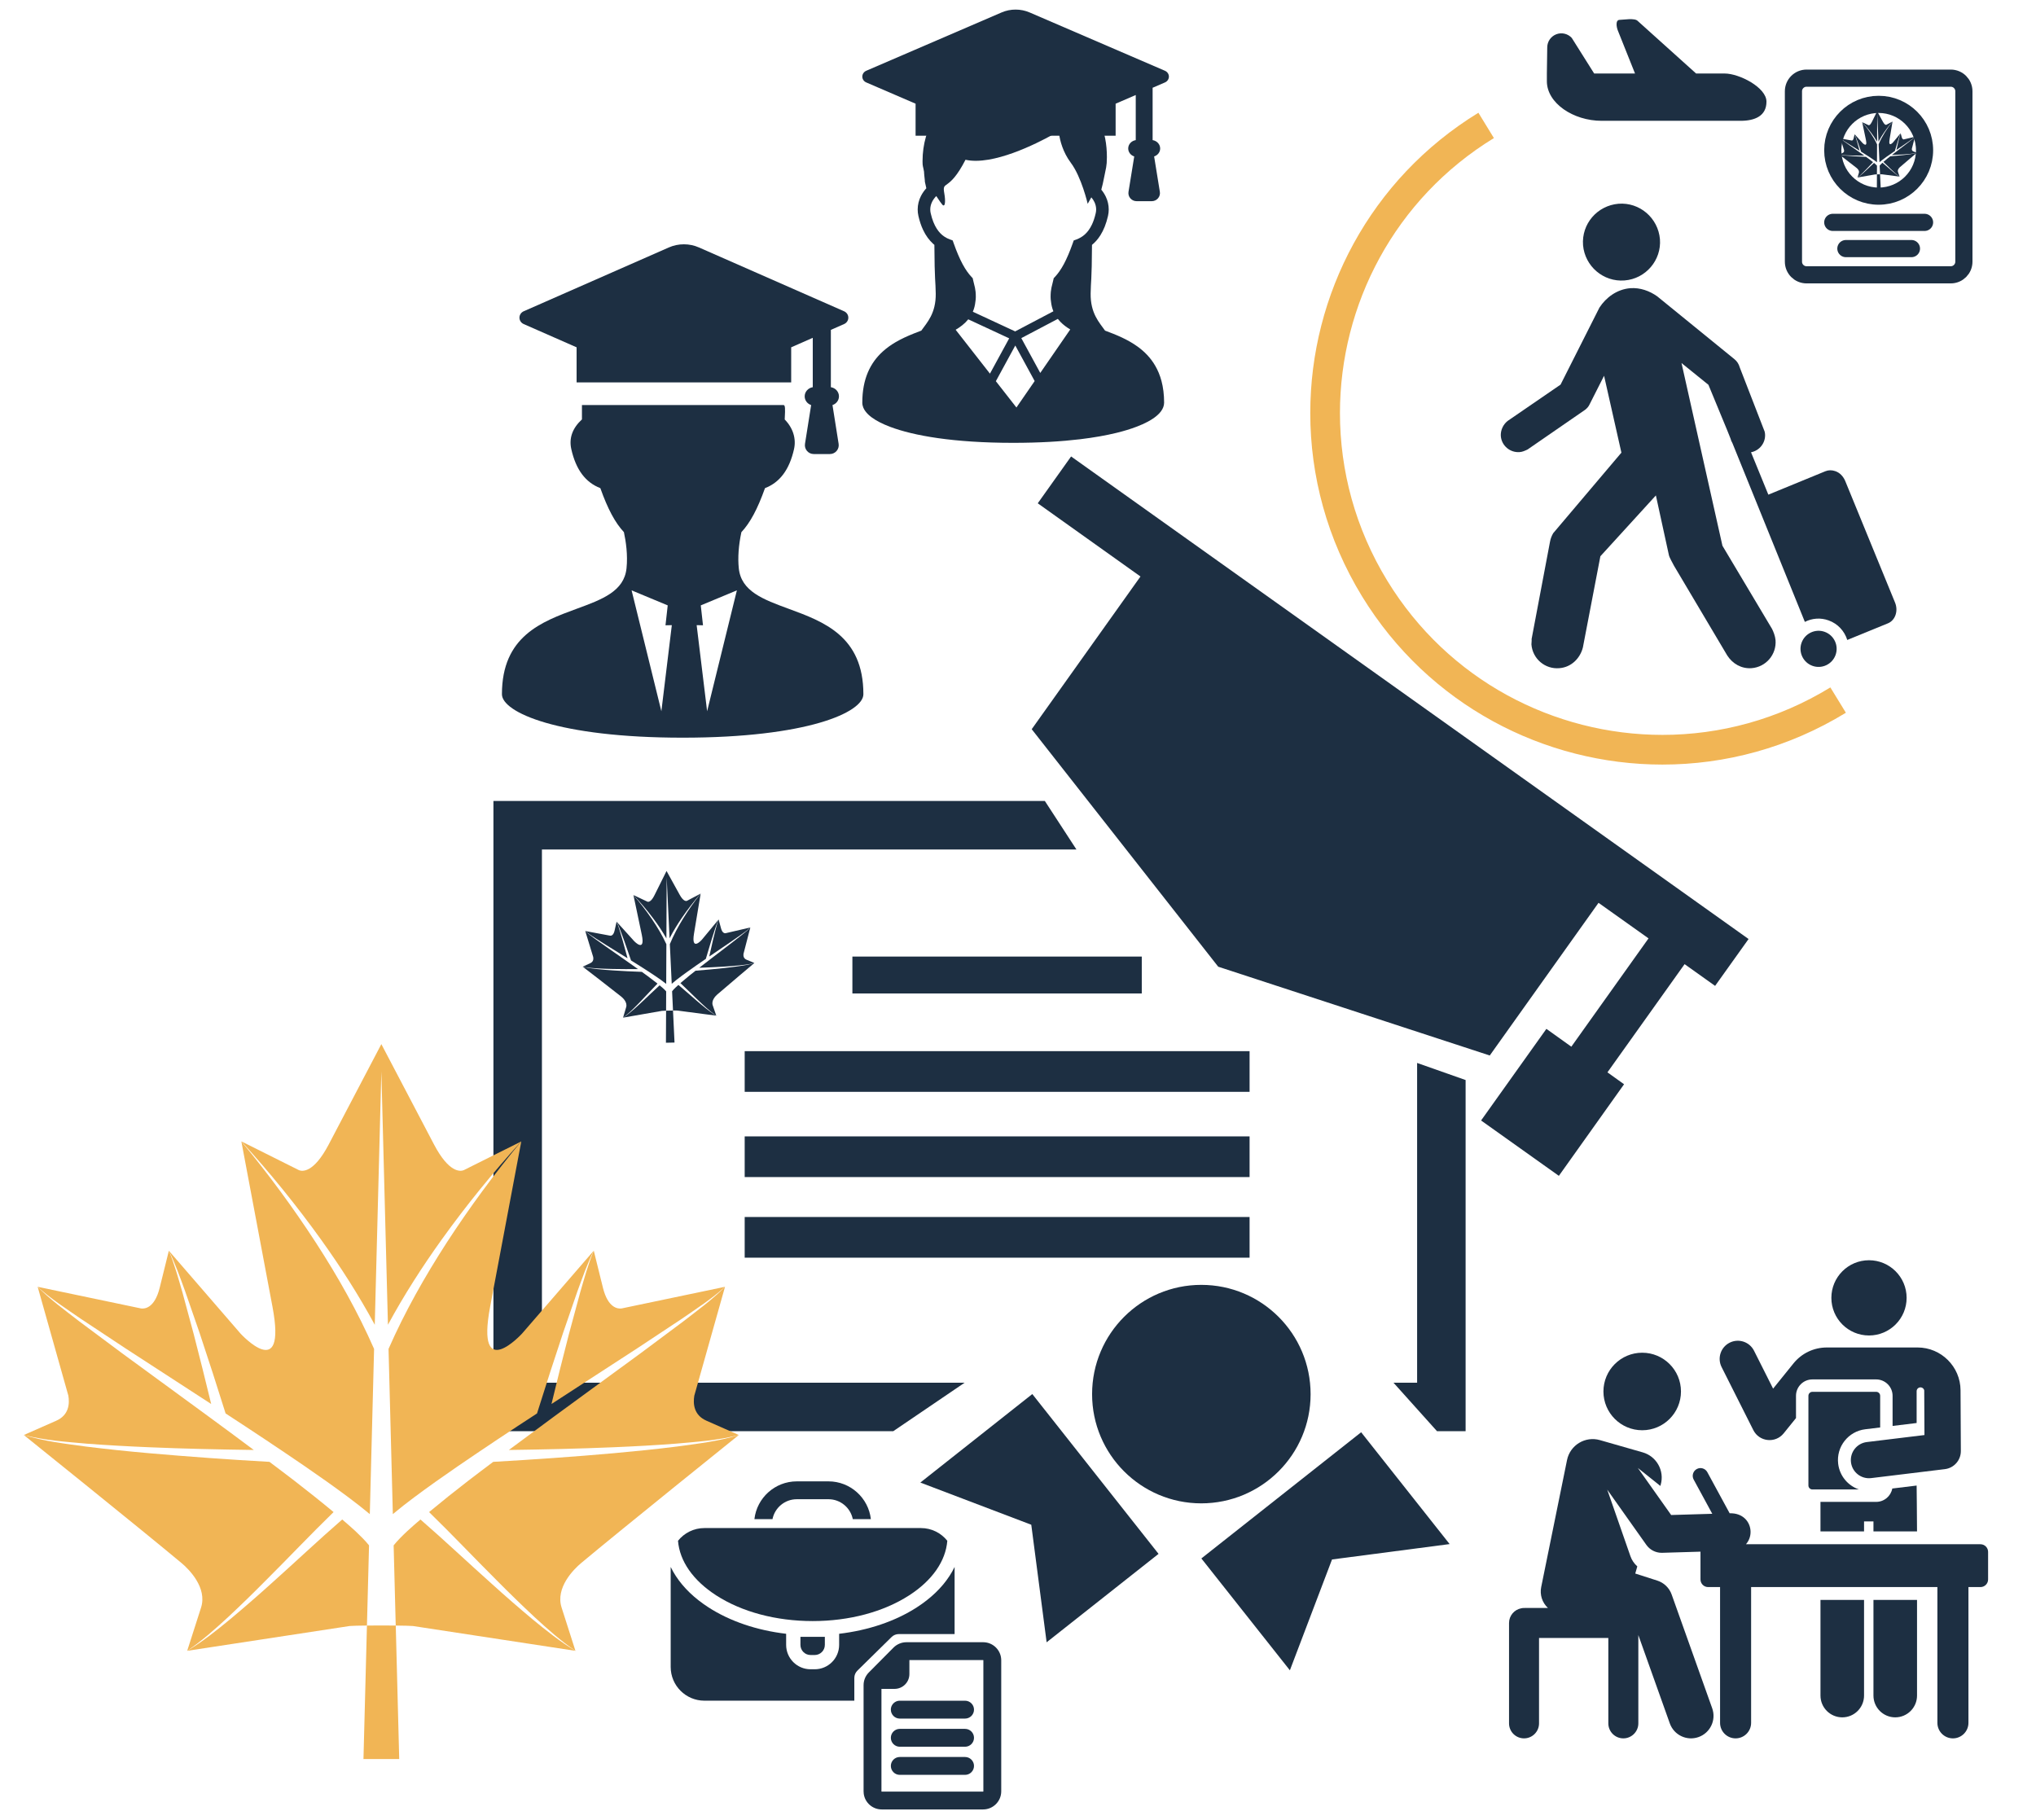 <svg width="425" height="380" viewBox="0 0 425 380" fill="none" xmlns="http://www.w3.org/2000/svg">
<rect x="0" y="0" width="425" height="380" fill="#808080" stroke="none"/>
<g clip-path="url(#clip0_3560_4582)">
<rect width="425" height="380" fill="white"/>
<g clip-path="url(#clip1_3560_4582)">
<path d="M260.2 289.984C260.2 284.11 255.442 279.357 249.572 279.357C243.714 279.357 238.957 284.106 238.957 289.984C238.957 295.843 243.71 300.6 249.572 300.6C255.442 300.596 260.2 295.843 260.2 289.984Z" fill="#FF8B28"/>
<rect x="111.497" y="175.973" width="186.941" height="114.714" fill="white"/>
<path d="M113.124 288.655V177.339H224.696L218.105 167.215H103V298.779H186.464L201.366 288.655H113.124Z" fill="#1D2F42"/>
<path d="M295.811 288.655H290.877L299.963 298.779H305.935V225.472L295.811 221.905V288.655Z" fill="#1D2F42"/>
<path d="M238.337 199.696H177.93V207.399H238.337V199.696Z" fill="#1D2F42"/>
<path d="M260.842 219.442H155.449V227.935H260.842V219.442Z" fill="#1D2F42"/>
<path d="M260.842 237.236H155.449V245.729H260.842V237.236Z" fill="#1D2F42"/>
<path d="M260.842 254.065H155.449V262.558H260.842V254.065Z" fill="#1D2F42"/>
<path d="M273.578 291.052C273.578 278.44 263.363 268.234 250.76 268.234C238.181 268.234 227.966 278.432 227.966 291.052C227.966 303.631 238.172 313.846 250.76 313.846C263.363 313.838 273.578 303.631 273.578 291.052Z" fill="#1D2F42"/>
<path d="M250.776 325.346L269.253 348.7L278.051 325.56L302.599 322.347L284.13 299.002L250.776 325.346Z" fill="#1D2F42"/>
<path d="M192.115 309.505L215.271 318.311L218.476 342.851L241.838 324.391L215.486 291.028L192.115 309.505Z" fill="#1D2F42"/>
<path d="M223.584 95.292L216.623 105.07L238.065 120.351L215.362 152.231L254.294 201.813L310.977 220.348L333.68 188.477L344.118 195.899L328.005 218.511L322.798 214.788L309.165 233.916L325.401 245.473L339.01 226.354L335.542 223.866L351.647 201.278L358.015 205.817L365 196.031L223.584 95.292Z" fill="#1D2F42"/>
<g clip-path="url(#clip2_3560_4582)">
<path d="M130.333 196.491C130.811 197.827 131.276 199.166 131.728 200.51C133.078 201.347 134.419 202.199 135.749 203.066C136.501 203.56 137.25 204.063 137.987 204.59C138.353 204.851 138.713 205.121 139.065 205.401L139.101 197.116C138.251 195.284 137.214 193.539 136.075 191.86C134.889 190.118 133.604 188.448 132.225 186.856L133.964 195.118C134.777 198.986 132.392 196.492 132.392 196.492L128.707 192.413C129.049 193.061 129.303 193.751 129.569 194.432L130.333 196.491Z" fill="#1D2F42"/>
<path d="M126.63 197.349L130.995 200.052C130.689 198.893 130.373 197.737 130.049 196.582L129.431 194.48C129.211 193.784 129.005 193.081 128.709 192.412L128.289 194.28C128.056 195.309 127.562 195.358 127.38 195.338L122.17 194.364C122.844 194.954 123.613 195.421 124.359 195.915L126.63 197.349Z" fill="#1D2F42"/>
<path d="M139.825 197.099L140.219 205.376C140.558 205.081 140.905 204.796 141.26 204.52C141.975 203.96 142.701 203.427 143.431 202.901C144.722 201.977 146.025 201.068 147.337 200.174C147.732 198.812 148.139 197.453 148.559 196.099L149.23 194.008C149.469 193.317 149.693 192.615 150.007 191.953L146.5 196.187C146.5 196.187 144.224 198.782 144.871 194.883L146.255 186.553L146.251 186.555C144.942 188.204 143.73 189.928 142.621 191.718C141.558 193.445 140.596 195.233 139.825 197.099Z" fill="#1D2F42"/>
<path d="M139.107 195.904L139.164 183.195L139.768 195.889C140.54 194.385 141.424 192.943 142.373 191.556C143.568 189.815 144.864 188.145 146.254 186.555L143.398 188.059C143.236 188.127 142.667 188.221 141.882 186.8L139.135 181.828L136.605 186.914C135.881 188.367 135.31 188.298 135.143 188.236L132.226 186.855C133.683 188.384 135.049 189.997 136.318 191.685C137.327 193.031 138.272 194.434 139.107 195.904Z" fill="#1D2F42"/>
<path d="M148.847 196.178C148.572 197.345 148.307 198.514 148.052 199.685L152.296 196.797L154.504 195.266C155.227 194.741 155.976 194.242 156.624 193.623L151.46 194.82C151.281 194.848 150.782 194.82 150.507 193.802L150.007 191.954C149.739 192.636 149.564 193.346 149.373 194.051L148.847 196.178Z" fill="#1D2F42"/>
<path d="M127.95 202.288C129.692 202.324 131.437 202.325 133.179 202.311C132.412 201.763 131.643 201.219 130.871 200.679L126.464 197.599L124.274 196.039C123.556 195.503 122.812 194.993 122.169 194.365L123.826 199.789C123.899 200.18 123.883 200.762 123.245 201.058L121.636 201.809C122.667 202.052 123.728 202.103 124.78 202.174C125.836 202.233 126.893 202.266 127.95 202.288Z" fill="#1D2F42"/>
<path d="M145.272 208.78C144.043 207.73 142.842 206.642 141.61 205.616C141.39 205.815 141.168 206.011 140.96 206.214C140.715 206.456 140.474 206.702 140.294 206.943L140.485 210.96C140.885 210.955 141.217 210.956 141.35 210.965L149.52 212.033C148.744 211.593 148.032 211.046 147.33 210.494C146.633 209.936 145.947 209.365 145.272 208.78Z" fill="#1D2F42"/>
<path d="M154.369 201.685C153.32 201.84 152.269 201.968 151.217 202.086C149.212 202.308 147.204 202.49 145.193 202.649C144.786 202.97 144.377 203.288 143.974 203.613C143.317 204.142 142.67 204.683 142.033 205.236C143.205 206.329 144.321 207.46 145.472 208.56C146.111 209.179 146.763 209.786 147.426 210.38C148.094 210.968 148.769 211.551 149.519 212.034L148.779 209.88C148.439 208.894 149.34 207.949 149.713 207.625C151.628 205.95 157.476 201.038 157.476 201.038C156.47 201.374 155.413 201.519 154.369 201.685Z" fill="#1D2F42"/>
<path d="M138.362 206.27C138.145 206.076 137.915 205.89 137.687 205.701C136.498 206.778 135.346 207.917 134.164 209.019C133.514 209.632 132.853 210.232 132.18 210.819C131.503 211.401 130.816 211.979 130.058 212.451L138.175 211.032C138.309 211.017 138.64 211.003 139.04 210.99L139.058 206.969C138.866 206.737 138.615 206.501 138.362 206.27Z" fill="#1D2F42"/>
<path d="M152.472 197.039L148.201 200.306C147.454 200.88 146.709 201.456 145.966 202.036C147.708 201.975 149.45 201.899 151.19 201.788C152.246 201.721 153.299 201.642 154.351 201.537C155.399 201.422 156.457 201.325 157.476 201.037L155.838 200.356C155.188 200.087 155.145 199.507 155.203 199.113L156.624 193.622C156.009 194.277 155.287 194.819 154.592 195.385L152.472 197.039Z" fill="#1D2F42"/>
<path d="M133.953 208.807C135.056 207.659 136.122 206.481 137.247 205.338C136.59 204.814 135.916 204.305 135.236 203.801C134.82 203.493 134.398 203.193 133.978 202.889C131.963 202.82 129.948 202.719 127.936 202.586C126.879 202.517 125.823 202.429 124.768 202.321C123.719 202.201 122.656 202.102 121.637 201.809C121.637 201.809 127.691 206.465 129.677 208.055C130.064 208.363 131.003 209.268 130.707 210.268L130.059 212.452C130.788 211.938 131.439 211.326 132.08 210.71C132.717 210.088 133.341 209.453 133.953 208.807Z" fill="#1D2F42"/>
<path d="M139.04 210.991L139.01 217.687L140.802 217.648L140.485 210.96C140.032 210.964 139.492 210.976 139.04 210.991Z" fill="#1D2F42"/>
</g>
</g>
<path d="M164.637 127.096C159.315 125.141 154.718 123.453 154.218 118.642C153.987 116.424 154.175 113.818 154.761 111.097C156.601 109.126 158.125 106.281 159.687 101.905C162.797 100.707 164.779 98.044 165.744 93.769C166.239 91.579 165.531 89.329 163.802 87.572C163.957 84.915 163.821 84.77 163.721 84.663L163.612 84.556H121.477V87.556C119.486 89.39 118.739 91.479 119.256 93.769C120.221 98.042 122.203 100.706 125.316 101.905C126.877 106.281 128.4 109.124 130.237 111.093C130.651 113.008 131.073 115.843 130.782 118.642C130.282 123.453 125.685 125.141 120.363 127.096C113.056 129.78 104.775 132.822 104.775 144.929C104.775 148.696 116.479 154 142.5 154C168.521 154 180.225 148.696 180.225 144.929C180.225 132.822 171.944 129.78 164.637 127.096ZM138.056 148.483L131.842 123.245L139.38 126.383L138.917 130.539L140.239 130.509L138.056 148.483ZM146.745 130.539L146.282 126.383L153.82 123.245L147.606 148.483L145.422 130.509L146.745 130.539Z" fill="#1D2F42"/>
<path d="M109.323 67.653L120.361 72.507V79.829H165.153V72.507L169.659 70.525V80.832C168.703 80.984 167.971 81.783 167.971 82.742C167.971 83.576 168.522 84.299 169.32 84.563L168.037 92.654C167.952 93.19 168.105 93.731 168.455 94.141C168.805 94.552 169.316 94.787 169.858 94.787H173.236C173.778 94.787 174.289 94.552 174.638 94.141C174.989 93.732 175.142 93.19 175.057 92.654L173.775 84.563C174.573 84.299 175.126 83.576 175.126 82.742C175.126 81.783 174.393 80.984 173.436 80.832V68.865L176.19 67.654C176.732 67.419 177.083 66.892 177.083 66.316C177.083 65.743 176.733 65.218 176.191 64.979L145.906 51.661C144.912 51.222 143.852 51 142.756 51C141.661 51 140.601 51.222 139.607 51.661L109.323 64.979C108.781 65.218 108.432 65.743 108.432 66.316C108.431 66.894 108.782 67.418 109.323 67.653Z" fill="#1D2F42"/>
<g clip-path="url(#clip3_3560_4582)">
<path d="M390.139 278.8C394.476 278.8 397.993 275.284 397.993 270.946C397.993 266.608 394.476 263.092 390.139 263.092C385.801 263.092 382.285 266.608 382.285 270.946C382.285 275.284 385.801 278.8 390.139 278.8Z" fill="#1D2F42"/>
<path d="M380.011 334.006V353.973C380.011 356.484 382.047 358.52 384.559 358.52C387.071 358.52 389.106 356.484 389.106 353.973V334.006H380.011Z" fill="#1D2F42"/>
<path d="M395.002 310.748C394.704 312.334 393.312 313.538 391.641 313.538H380.009L380.011 319.699H389.107V317.622H391.07V319.699H400.165C400.165 317.462 400.083 310.13 400.083 310.13L395.002 310.748Z" fill="#1D2F42"/>
<path d="M391.07 334.006V353.973C391.07 356.484 393.106 358.52 395.618 358.52C398.13 358.52 400.166 356.484 400.166 353.973V334.006H391.07Z" fill="#1D2F42"/>
<path d="M409.248 290.228C409.223 285.307 405.201 281.304 400.28 281.304C398.025 281.304 383.445 281.304 381.343 281.304C378.621 281.304 376.079 282.519 374.37 284.636L370.122 289.897L366.142 281.986C365.201 280.116 362.923 279.363 361.053 280.304C359.183 281.245 358.43 283.523 359.371 285.393L365.994 298.554C367.23 301.011 370.597 301.375 372.328 299.231L374.901 296.044V291.394C374.901 289.507 376.436 287.972 378.323 287.972H391.641C393.495 287.972 395.063 289.483 395.063 291.394V297.684L400.083 297.073V290.433C400.083 290.023 400.392 289.679 400.801 289.636C401.209 289.593 401.584 289.865 401.669 290.266C401.712 298.764 401.707 297.741 401.716 299.585L389.681 301.05C387.604 301.303 386.125 303.193 386.378 305.27C386.63 307.345 388.516 308.827 390.597 308.574L405.981 306.702C407.89 306.469 409.322 304.844 409.312 302.92C409.277 295.924 409.297 299.814 409.248 290.228Z" fill="#1D2F42"/>
<path d="M342.797 298.584C347.267 298.584 350.89 294.96 350.89 290.491C350.89 286.021 347.267 282.398 342.797 282.398C338.328 282.398 334.705 286.021 334.705 290.491C334.705 294.96 338.328 298.584 342.797 298.584Z" fill="#1D2F42"/>
<path d="M413.408 322.382H364.458C365.079 321.666 365.446 320.727 365.416 319.705C365.416 319.703 365.416 319.701 365.416 319.699C365.354 317.722 363.846 315.835 361.053 315.918C359.485 313.032 357.944 310.195 356.388 307.329C355.961 306.543 354.977 306.251 354.191 306.679C353.405 307.106 353.113 308.09 353.541 308.876C355.62 312.705 355.149 311.837 357.424 316.025L348.844 316.28L341.887 306.455L346.589 310.209L346.659 309.964C347.49 307.062 345.812 304.035 342.91 303.203L333.967 300.642C330.906 299.765 327.74 301.684 327.105 304.808L321.713 331.327C321.395 332.894 321.896 334.55 323.117 335.681C317.748 335.681 317.994 335.656 317.543 335.753C316.095 336.029 315 337.3 315 338.828V359.776C315 361.505 316.402 362.907 318.132 362.907C319.861 362.907 321.263 361.505 321.263 359.776V341.945H335.727V359.776C335.727 361.505 337.129 362.907 338.859 362.907C340.589 362.907 341.991 361.505 341.991 359.776V341.346L348.562 359.785C349.433 362.23 352.12 363.504 354.564 362.634C357.008 361.763 358.282 359.076 357.412 356.632L348.944 332.87C348.453 331.492 347.347 330.421 345.953 329.974L341.348 328.498L341.775 327.008C341.131 326.436 340.63 325.706 340.339 324.875L335.496 310.98L343.667 322.518C344.403 323.556 345.594 324.17 346.862 324.17C346.9 324.17 346.939 324.17 346.978 324.168L354.964 323.931H354.966C354.966 323.946 354.964 323.96 354.964 323.975V329.731C354.964 330.611 355.677 331.324 356.556 331.324H359.051C359.051 332.448 359.051 358.388 359.051 359.668C359.051 361.457 360.502 362.908 362.292 362.908C364.081 362.908 365.532 361.457 365.532 359.668C365.532 358.388 365.532 332.448 365.532 331.324H404.417C404.417 332.448 404.417 358.388 404.417 359.668C404.417 361.457 405.868 362.908 407.657 362.908C409.447 362.908 410.898 361.457 410.898 359.667C410.898 358.388 410.898 332.448 410.898 331.324H413.408C414.287 331.324 415 330.611 415 329.732C415 329.732 415 329.732 415 329.731V323.974V323.974C414.999 323.094 414.287 322.382 413.408 322.382Z" fill="#1D2F42"/>
<path d="M391.641 290.563H378.323C377.865 290.563 377.493 290.936 377.493 291.393V310.115C377.493 310.573 377.865 310.945 378.323 310.945H388.045C385.768 310.166 384.016 308.144 383.706 305.595C383.273 302.042 385.803 298.811 389.356 298.379L392.471 297.999V291.393C392.471 290.936 392.099 290.563 391.641 290.563Z" fill="#1D2F42"/>
</g>
<path d="M242.447 79.519C242.132 78.338 241.686 77.283 241.135 76.338C240.176 74.685 238.899 73.399 237.496 72.378C236.439 71.611 235.312 70.989 234.169 70.449C233.002 69.903 231.819 69.446 230.673 69.021C229.491 67.344 227.611 65.431 227.663 61.289C227.697 58.62 227.907 58.849 227.946 51.122C228.581 50.602 229.179 49.938 229.695 49.122C230.372 48.051 230.917 46.718 231.287 45.075C231.392 44.624 231.439 44.167 231.439 43.724C231.439 42.792 231.221 41.9 230.851 41.107C230.594 40.558 230.267 40.052 229.889 39.595C230.083 38.876 230.319 37.916 230.526 36.787C230.817 35.22 231.056 34.784 231.056 32.808C231.056 31.527 230.956 30.21 230.697 28.908C230.503 27.932 230.217 26.966 229.816 26.037C229.509 25.328 229.131 24.646 228.675 24L224.464 25.37C224.464 25.843 224.742 24.95 224.464 25.37C224.464 24.992 215.715 25.501 215.715 25.501C215.587 25.239 215.862 25.656 215.639 25.444C215.715 25.501 215.5 25.37 215.5 25.37C215.5 25.37 215.701 25.37 212.171 25.37C208.372 25.37 202 25.37 202 25.37H198.546C196.763 26.402 195.578 24.15 194.87 24.811C195.027 24.596 194.396 25.258 194.87 24.811C194.653 25.021 194.852 24.806 194.727 25.068C194.567 25.404 195 24.439 195 24.811C195 25.284 194.59 24.392 194.87 24.811C194.225 25.942 193.669 27.2 193.268 28.593C192.83 30.123 192.573 31.816 192.573 33.664C192.573 34.819 192.673 34.588 192.888 35.863C192.888 35.953 192.89 36.037 192.896 36.121C192.906 36.283 192.922 36.446 192.94 36.619C192.966 36.874 192.998 37.136 193.019 37.354C193.032 37.464 193.043 37.564 193.048 37.643C193.051 37.68 193.053 37.711 193.053 37.732L193.056 37.764V37.769V37.916L193.365 39.301C192.919 39.79 192.529 40.341 192.227 40.944C191.81 41.779 191.559 42.729 191.561 43.727C191.558 44.167 191.608 44.624 191.713 45.078L191.711 45.075C191.96 46.172 192.282 47.128 192.673 47.962C193.257 49.212 193.994 50.188 194.815 50.923C194.891 50.989 194.967 51.054 195.046 51.117C195.085 58.849 195.298 58.618 195.329 61.29C195.382 65.437 193.499 67.347 192.316 69.022C191.805 69.216 191.286 69.41 190.764 69.62C189.466 70.14 188.15 70.728 186.896 71.468C185.958 72.022 185.053 72.665 184.222 73.426C182.974 74.567 181.899 75.987 181.156 77.75C180.412 79.514 179.997 81.6 180 84.065C179.997 84.411 180.074 84.745 180.191 85.049C180.304 85.335 180.456 85.603 180.64 85.85C180.981 86.317 181.421 86.731 181.964 87.135C182.913 87.834 184.177 88.49 185.811 89.109C188.257 90.033 191.54 90.862 195.783 91.466C200.026 92.069 205.228 92.448 211.5 92.448C216.936 92.448 221.569 92.164 225.468 91.697C228.395 91.345 230.909 90.888 233.044 90.369C234.646 89.975 236.033 89.55 237.223 89.093C238.115 88.757 238.896 88.406 239.578 88.043C240.087 87.771 240.54 87.49 240.939 87.204C241.537 86.773 242.017 86.322 242.381 85.818C242.562 85.566 242.714 85.293 242.824 85.004C242.934 84.71 243 84.39 243 84.065C243 82.38 242.806 80.871 242.447 79.519ZM198.546 25.37C202.5 25.448 202 25.37 202 25.37H205.026H211.505C211.505 25.37 208.618 25.37 212.171 25.37C215.473 25.37 215.5 25.448 215.5 25.448C215.5 25.37 215.5 25.37 215.5 25.37C215.5 25.37 215.994 25.573 215.98 25.561C215.98 25.561 215.669 25.383 215.779 25.517C215.763 25.496 215.854 25.534 215.779 25.517L215.5 25.37L224.464 25.37L211.505 25.37H205.026H198.546ZM199.485 68.843C199.965 68.559 200.429 68.255 200.857 67.908C201.318 67.541 201.743 67.126 202.118 66.664L210.661 70.633L206.644 78.002L199.485 68.843ZM212.171 85.073L207.879 79.58L211.935 72.129L215.979 79.551L212.171 85.073ZM217.148 77.855L213.189 70.588L220.814 66.575C220.985 66.793 221.163 67 221.354 67.194C221.957 67.816 222.658 68.331 223.405 68.78L217.148 77.855ZM226.436 48.959C225.893 49.442 225.316 49.757 224.716 49.983L224.136 50.193L223.929 50.776C223.3 52.555 222.686 53.983 222.073 55.132C221.454 56.277 220.84 57.138 220.206 57.812L219.954 58.077L219.875 58.434C219.589 59.743 219.306 60.274 219.306 61.987C219.306 62.517 219.332 62.413 219.393 62.995C219.466 63.678 219.621 64.313 219.854 64.906C219.865 64.932 219.878 64.958 219.888 64.985L211.909 69.184L203.072 65.079C203.345 64.444 203.529 63.746 203.605 62.995C203.665 62.413 203.694 62.517 203.694 61.99C203.694 60.271 203.408 59.741 203.122 58.431L203.043 58.074L202.794 57.809C202.157 57.137 201.544 56.276 200.927 55.127C200.314 53.983 199.7 52.555 199.071 50.776L198.864 50.193L198.284 49.983C197.883 49.836 197.495 49.644 197.117 49.39C196.554 49.012 196.016 48.492 195.523 47.715C195.033 46.941 194.59 45.904 194.272 44.498C194.212 44.23 194.186 43.975 194.186 43.726C194.186 43.164 194.322 42.629 194.577 42.12C194.789 41.695 195.083 41.29 195.442 40.931C196.042 41.842 196.543 42.566 196.724 42.75C197.314 43.34 197.398 41.947 197.117 40.382C196.601 37.506 197.996 40.251 201.541 33.354C207.244 34.624 216.377 29.986 219.728 28.126H221.1C221.278 29.309 221.834 31.721 223.528 33.984C225.77 36.976 227.047 42.55 227.047 42.55C227.047 42.55 227.354 41.973 227.807 41.196C228.08 41.516 228.305 41.86 228.471 42.214C228.693 42.697 228.814 43.198 228.814 43.723C228.814 43.972 228.785 44.23 228.725 44.497C228.515 45.432 228.248 46.209 227.949 46.849C227.498 47.81 226.979 48.471 226.436 48.959Z" fill="#1D2F42"/>
<path d="M382.077 143.508C371.108 150.225 359 153.418 347.025 153.418C324.388 153.415 302.301 142 289.616 121.285C282.898 110.316 279.706 98.207 279.706 86.232C279.709 63.593 291.124 41.514 311.841 28.823L308.606 23.54C285.988 37.393 273.505 61.528 273.51 86.232C273.507 99.308 277.007 112.561 284.332 124.52C298.183 147.134 322.32 159.619 347.025 159.616C360.1 159.616 373.353 156.119 385.315 148.794L382.077 143.511V143.508Z" fill="#F1B555"/>
<path d="M334.339 25.221H363.331C366.315 25.221 368.737 24.212 368.737 21.223C368.737 18.239 363.023 15.347 360.039 15.347H354.05L341.862 4.375C341.252 3.7 338.832 4.142 338.098 4.145C337.192 4.15 337.39 5.597 337.739 6.438L341.3 15.347H332.771L328.094 7.916C327.273 7.021 325.987 6.718 324.856 7.157C323.721 7.596 322.975 8.686 322.975 9.9L322.898 15.347V16.956C322.898 21.52 328.384 25.221 334.339 25.221Z" fill="#1D2F42"/>
<g clip-path="url(#clip4_3560_4582)">
<path d="M383.165 136.726C383.867 134.765 382.846 132.606 380.885 131.904C378.924 131.202 376.765 132.223 376.063 134.184C375.361 136.145 376.381 138.304 378.343 139.006C380.304 139.708 382.463 138.687 383.165 136.726Z" fill="#1D2F42"/>
<path d="M339.11 58.548C343.536 58.201 346.846 54.314 346.5 49.926C346.115 45.5 342.266 42.19 337.84 42.536C333.414 42.921 330.104 46.732 330.45 51.196C330.835 55.584 334.684 58.894 339.11 58.548Z" fill="#1D2F42"/>
<path d="M395.573 125.787L385.181 100.423C384.758 99.423 384.026 98.653 383.064 98.345C382.371 98.114 381.678 98.114 381.024 98.383L369.208 103.233C369.17 103.233 369.17 103.271 369.131 103.271L365.513 94.419C367.284 94.073 368.592 92.456 368.438 90.57C368.4 90.416 368.4 90.262 368.361 90.108L363.165 76.714C362.973 76.022 362.588 75.406 362.049 74.982L345.923 61.858C344.345 60.742 342.382 60.01 340.303 60.164C337.532 60.395 335.261 62.089 333.876 64.206L325.755 80.294L314.708 87.876C313.785 88.607 313.207 89.8 313.284 91.032C313.438 93.034 315.209 94.534 317.21 94.381C317.787 94.342 318.288 94.111 318.865 93.842L330.912 85.528C331.297 85.22 331.605 84.874 331.797 84.451L334.838 78.446L338.456 94.496L324.215 111.316C323.907 111.854 323.676 112.432 323.561 113.048L319.712 133.408C319.75 133.87 319.673 134.139 319.673 134.524C319.904 137.526 322.521 139.759 325.524 139.489C327.987 139.297 329.834 137.449 330.412 135.179L334.068 116.127L345.653 103.425L348.347 115.78C348.424 116.358 349.194 117.589 349.425 118.09L360.548 136.834C361.664 138.566 363.512 139.643 365.629 139.489C368.631 139.258 370.863 136.641 370.632 133.639C370.555 132.792 370.209 131.907 369.901 131.291L359.547 113.933L351.003 75.791L356.622 80.332L360.548 89.839L361.241 91.571C361.318 91.879 361.433 92.187 361.626 92.495L376.752 129.829C378.253 129.059 380.023 128.905 381.717 129.521C383.641 130.213 385.027 131.753 385.604 133.6L394.072 130.136C395.611 129.521 396.304 127.558 395.573 125.787Z" fill="#1D2F42"/>
</g>
<path d="M374.367 19.053C374.367 17.542 375.592 16.316 377.104 16.316H407.21C408.722 16.316 409.947 17.542 409.947 19.053V54.634C409.947 56.146 408.722 57.371 407.21 57.371H377.104C375.592 57.371 374.367 56.146 374.367 54.634V19.053Z" stroke="#1D2F42" stroke-width="3.584" stroke-linecap="round" stroke-linejoin="round"/>
<path d="M392.157 40.949C397.448 40.949 401.736 36.66 401.736 31.37C401.736 26.079 397.448 21.79 392.157 21.79C386.866 21.79 382.578 26.079 382.578 31.37C382.578 36.66 386.866 40.949 392.157 40.949Z" stroke="#1D2F42" stroke-width="3.584" stroke-linecap="round" stroke-linejoin="round"/>
<path d="M401.736 46.423H382.578" stroke="#1D2F42" stroke-width="3.584" stroke-linecap="round" stroke-linejoin="round"/>
<path d="M398.999 51.897H385.314" stroke="#1D2F42" stroke-width="3.584" stroke-linecap="round" stroke-linejoin="round"/>
<g clip-path="url(#clip5_3560_4582)">
<path d="M387.866 29.855C388.082 30.457 388.291 31.062 388.495 31.669C389.105 32.046 389.71 32.431 390.31 32.822C390.65 33.045 390.988 33.272 391.32 33.51C391.486 33.628 391.648 33.75 391.807 33.876L391.823 30.137C391.439 29.31 390.971 28.522 390.457 27.764C389.922 26.979 389.342 26.224 388.72 25.506L389.505 29.235C389.872 30.981 388.795 29.855 388.795 29.855L387.132 28.014C387.286 28.307 387.401 28.618 387.521 28.925L387.866 29.855Z" fill="#1D2F42"/>
<path d="M386.194 30.242L388.164 31.462C388.026 30.939 387.884 30.417 387.737 29.896L387.459 28.947C387.359 28.633 387.266 28.316 387.132 28.014L386.943 28.857C386.838 29.321 386.615 29.343 386.533 29.335L384.181 28.895C384.485 29.161 384.833 29.372 385.169 29.595L386.194 30.242Z" fill="#1D2F42"/>
<path d="M392.15 30.129L392.328 33.865C392.481 33.732 392.638 33.603 392.798 33.478C393.121 33.226 393.448 32.985 393.778 32.748C394.361 32.331 394.949 31.92 395.541 31.517C395.719 30.902 395.903 30.289 396.092 29.678L396.395 28.734C396.503 28.422 396.604 28.106 396.746 27.807L395.163 29.718C395.163 29.718 394.136 30.889 394.428 29.129L395.053 25.369L395.051 25.37C394.46 26.114 393.913 26.892 393.412 27.7C392.933 28.48 392.498 29.287 392.15 30.129Z" fill="#1D2F42"/>
<path d="M391.826 29.59L391.852 23.854L392.124 29.583C392.473 28.904 392.872 28.253 393.3 27.627C393.839 26.841 394.424 26.088 395.051 25.37L393.763 26.049C393.689 26.08 393.433 26.122 393.078 25.481L391.838 23.237L390.697 25.532C390.37 26.188 390.112 26.157 390.037 26.129L388.72 25.506C389.378 26.196 389.994 26.924 390.567 27.686C391.023 28.293 391.449 28.926 391.826 29.59Z" fill="#1D2F42"/>
<path d="M396.223 29.714C396.099 30.24 395.979 30.768 395.864 31.297L397.779 29.993L398.776 29.302C399.102 29.065 399.44 28.84 399.733 28.56L397.402 29.101C397.321 29.113 397.096 29.101 396.971 28.641L396.746 27.807C396.625 28.115 396.546 28.436 396.46 28.753L396.223 29.714Z" fill="#1D2F42"/>
<path d="M386.79 32.471C387.577 32.487 388.364 32.488 389.15 32.481C388.804 32.234 388.457 31.989 388.109 31.745L386.12 30.355L385.131 29.65C384.807 29.409 384.471 29.178 384.181 28.895L384.929 31.343C384.962 31.52 384.955 31.782 384.667 31.916L383.941 32.255C384.406 32.365 384.885 32.388 385.36 32.42C385.836 32.446 386.313 32.461 386.79 32.471Z" fill="#1D2F42"/>
<path d="M394.609 35.401C394.054 34.928 393.512 34.436 392.956 33.974C392.856 34.063 392.756 34.152 392.662 34.243C392.552 34.352 392.443 34.464 392.362 34.572L392.448 36.385C392.629 36.383 392.779 36.383 392.839 36.387L396.526 36.87C396.176 36.671 395.854 36.424 395.538 36.175C395.223 35.923 394.913 35.665 394.609 35.401Z" fill="#1D2F42"/>
<path d="M398.715 32.199C398.241 32.269 397.767 32.327 397.292 32.38C396.387 32.48 395.481 32.562 394.573 32.634C394.389 32.779 394.205 32.922 394.023 33.069C393.727 33.308 393.434 33.552 393.147 33.801C393.676 34.295 394.179 34.806 394.699 35.302C394.988 35.581 395.282 35.855 395.581 36.123C395.883 36.389 396.187 36.652 396.526 36.87L396.192 35.897C396.038 35.453 396.445 35.026 396.613 34.88C397.477 34.124 400.117 31.907 400.117 31.907C399.663 32.059 399.186 32.124 398.715 32.199Z" fill="#1D2F42"/>
<path d="M391.49 34.268C391.392 34.181 391.288 34.097 391.185 34.011C390.649 34.498 390.129 35.012 389.595 35.509C389.302 35.786 389.003 36.057 388.7 36.322C388.394 36.584 388.084 36.845 387.742 37.058L391.405 36.418C391.466 36.411 391.615 36.405 391.796 36.399L391.804 34.584C391.718 34.479 391.604 34.373 391.49 34.268Z" fill="#1D2F42"/>
<path d="M397.858 30.102L395.93 31.577C395.593 31.836 395.257 32.096 394.921 32.357C395.708 32.33 396.494 32.295 397.279 32.245C397.756 32.215 398.231 32.18 398.706 32.133C399.179 32.08 399.657 32.037 400.116 31.907L399.377 31.599C399.084 31.478 399.064 31.216 399.09 31.038L399.732 28.56C399.454 28.856 399.128 29.1 398.815 29.356L397.858 30.102Z" fill="#1D2F42"/>
<path d="M389.499 35.413C389.997 34.895 390.478 34.364 390.986 33.848C390.689 33.611 390.385 33.382 390.078 33.154C389.89 33.015 389.7 32.88 389.511 32.743C388.601 32.711 387.692 32.666 386.784 32.606C386.306 32.575 385.83 32.535 385.354 32.486C384.88 32.432 384.4 32.387 383.94 32.255C383.94 32.255 386.673 34.357 387.569 35.074C387.744 35.213 388.168 35.622 388.034 36.073L387.742 37.059C388.071 36.827 388.365 36.55 388.654 36.272C388.941 35.992 389.223 35.705 389.499 35.413Z" fill="#1D2F42"/>
<path d="M391.796 36.399L391.782 39.421L392.591 39.404L392.447 36.385C392.243 36.387 392 36.392 391.796 36.399Z" fill="#1D2F42"/>
</g>
<path d="M41.648 278.225C43.517 283.825 45.332 289.443 47.093 295.078C52.638 298.681 58.141 302.348 63.602 306.077C66.687 308.202 69.759 310.358 72.779 312.622C74.281 313.739 75.754 314.896 77.194 316.092L78.087 281.608C74.712 273.907 70.553 266.551 65.961 259.459C61.183 252.106 55.982 245.036 50.384 238.286L56.884 272.835C59.921 289.008 50.217 278.412 50.217 278.412L35.243 261.101C36.608 263.832 37.603 266.728 38.653 269.583L41.648 278.225Z" fill="#F1B555"/>
<path d="M26.155 281.463L44.083 293.105C42.911 288.253 41.702 283.411 40.453 278.578L38.073 269.77C37.217 266.854 36.421 263.912 35.25 261.098L33.334 268.837C32.275 273.098 30.215 273.257 29.456 273.16L7.857 268.638C10.611 271.155 13.77 273.165 16.83 275.29L26.155 281.463Z" fill="#F1B555"/>
<path d="M81.105 281.604L82.003 316.088C83.442 314.893 84.913 313.736 86.413 312.618C89.441 310.355 92.51 308.198 95.595 306.074C101.054 302.344 106.555 298.677 112.099 295.074C113.863 289.44 115.68 283.822 117.549 278.221L120.532 269.577C121.586 266.722 122.581 263.824 123.947 261.095L108.972 278.405C108.972 278.405 99.266 289.002 102.306 272.829L108.816 238.28L108.798 238.287C103.201 245.035 98.001 252.102 93.224 259.453C88.647 266.548 84.483 273.903 81.105 281.604Z" fill="#F1B555"/>
<path d="M78.228 276.563L79.604 223.669L80.98 276.563C84.328 270.37 88.136 264.447 92.213 258.758C97.343 251.618 102.886 244.785 108.812 238.291L96.793 244.293C96.109 244.564 93.736 244.905 90.594 238.92L79.604 217.976L68.619 238.92C65.475 244.905 63.105 244.567 62.416 244.293L50.396 238.283C56.322 244.78 61.865 251.615 66.998 258.755C71.077 264.447 74.883 270.37 78.228 276.563Z" fill="#F1B555"/>
<path d="M118.741 278.577C117.492 283.409 116.284 288.252 115.117 293.104L133.039 281.463L142.367 275.289C145.424 273.164 148.586 271.155 151.34 268.637L129.738 273.159C128.989 273.256 126.915 273.097 125.86 268.836L123.945 261.098C122.768 263.911 121.977 266.854 121.121 269.769L118.741 278.577Z" fill="#F1B555"/>
<path d="M31.213 302.136C38.461 302.442 45.725 302.603 52.978 302.7C49.835 300.353 46.682 298.02 43.518 295.701L25.449 282.485L16.472 275.796C13.531 273.502 10.482 271.311 7.863 268.639L14.27 291.367C14.541 292.999 14.422 295.419 11.738 296.596L4.977 299.576C9.243 300.683 13.658 300.989 18.031 301.379C22.419 301.718 26.815 301.952 31.213 302.136Z" fill="#F1B555"/>
<path d="M102.727 330.713C97.707 326.233 92.807 321.594 87.767 317.216C86.834 318.022 85.892 318.82 85.009 319.646C83.969 320.629 82.944 321.634 82.17 322.619L82.606 339.357C84.275 339.374 85.655 339.407 86.208 339.454L120.12 344.633C116.928 342.732 114.013 340.392 111.142 338.031C108.289 335.647 105.484 333.207 102.727 330.713Z" fill="#F1B555"/>
<path d="M141.232 301.994C136.854 302.544 132.468 302.985 128.075 303.38C119.71 304.124 111.337 304.701 102.952 305.183C101.228 306.484 99.496 307.773 97.793 309.089C95.01 311.231 92.268 313.425 89.566 315.668C94.347 320.322 98.889 325.133 103.583 329.812C106.19 332.449 108.848 335.034 111.556 337.566C114.282 340.073 117.041 342.56 120.12 344.635L117.23 335.603C115.904 331.469 119.737 327.616 121.322 326.3C129.441 319.499 154.224 299.577 154.224 299.577C150.007 300.888 145.595 301.398 141.232 301.994Z" fill="#F1B555"/>
<path d="M74.195 319.645C73.312 318.82 72.369 318.024 71.436 317.215C66.394 321.593 61.496 326.232 56.477 330.712C53.717 333.204 50.91 335.643 48.056 338.028C45.186 340.389 42.276 342.732 39.079 344.63L72.991 339.451C73.551 339.401 74.929 339.371 76.598 339.354L77.033 322.615C76.255 321.633 75.23 320.628 74.195 319.645Z" fill="#F1B555"/>
<path d="M133.752 282.485L115.683 295.701C112.521 298.022 109.368 300.356 106.223 302.7C113.482 302.603 120.74 302.442 127.994 302.136C132.392 301.952 136.782 301.718 141.17 301.377C145.543 300.989 149.958 300.683 154.224 299.574L147.466 296.591C144.784 295.415 144.657 292.997 144.933 291.362L151.341 268.634C148.722 271.306 145.667 273.497 142.727 275.791L133.752 282.485Z" fill="#F1B555"/>
<path d="M55.61 329.81C60.304 325.131 64.846 320.323 69.632 315.666C66.945 313.427 64.187 311.246 61.401 309.087C59.694 307.771 57.966 306.482 56.247 305.181C47.863 304.712 39.488 304.111 31.123 303.378C26.728 302.994 22.34 302.533 17.962 301.993C13.606 301.398 9.188 300.888 4.972 299.577C4.972 299.577 29.755 319.502 37.879 326.298C39.464 327.614 43.292 331.467 41.971 335.601L39.076 344.633C42.155 342.558 44.921 340.071 47.645 337.564C50.351 335.032 53.006 332.447 55.61 329.81Z" fill="#F1B555"/>
<path d="M76.597 339.356L75.871 367.224H83.334L82.612 339.356C80.729 339.334 78.481 339.334 76.597 339.356Z" fill="#F1B555"/>
<g clip-path="url(#clip6_3560_4582)">
<path d="M166.325 312.983H172.941C175.448 312.983 177.536 314.774 178.014 317.138H181.788C181.281 312.707 177.506 309.254 172.941 309.254H166.325C161.759 309.254 157.985 312.707 157.478 317.138H161.252C161.73 314.766 163.818 312.983 166.325 312.983Z" fill="#1D2F42"/>
<path d="M149.489 333.049C154.844 336.511 161.998 338.42 169.637 338.42C177.275 338.42 184.421 336.511 189.785 333.049C194.603 329.939 197.401 325.918 197.744 321.659C196.453 320.04 194.469 319.003 192.231 319.003H181.848H178.118H161.155H157.425H147.042C144.811 319.003 142.82 320.04 141.529 321.659C141.872 325.918 144.67 329.931 149.489 333.049Z" fill="#1D2F42"/>
<path d="M167.085 343.396C167.085 344.559 168.033 345.507 169.197 345.507H170.069C171.233 345.507 172.18 344.559 172.18 343.396V341.71H167.085V343.396Z" fill="#1D2F42"/>
<path d="M147.042 355.04H178.334V350.288C178.334 349.714 178.565 349.169 178.976 348.766L186.114 341.747C186.517 341.352 187.054 341.135 187.614 341.135H199.265V327.126C198.952 327.768 198.594 328.402 198.184 329.029C196.58 331.483 194.29 333.676 191.396 335.548C186.898 338.457 181.266 340.352 175.164 341.076V341.702V343.388C175.164 346.2 172.881 348.483 170.069 348.483H169.196C166.384 348.483 164.101 346.2 164.101 343.388V341.702V341.076C158 340.359 152.368 338.457 147.87 335.548C144.975 333.676 142.685 331.483 141.082 329.029C140.671 328.402 140.313 327.768 140 327.126V347.998C140 351.884 143.155 355.04 147.042 355.04Z" fill="#1D2F42"/>
<path d="M189.203 342.836C188.203 342.836 187.226 343.246 186.517 343.955L181.363 349.147C180.654 349.863 180.266 350.803 180.266 351.81V355.04V355.972V356.905V373.965C180.266 374.144 180.281 374.323 180.303 374.494C180.557 376.329 182.139 377.746 184.048 377.746H205.218C207.299 377.746 209 376.053 209 373.965V346.611C209 344.783 207.702 343.261 205.979 342.911C205.733 342.859 205.479 342.836 205.225 342.836H201.13H200.198H199.265H189.203ZM201.13 346.566H205.218C205.248 346.566 205.27 346.588 205.27 346.618V373.972C205.27 373.979 205.27 373.979 205.27 373.987C205.263 374.009 205.248 374.024 205.225 374.024C205.225 374.024 205.225 374.024 205.218 374.024H184.048C184.018 374.024 183.996 374.002 183.996 373.972V356.905V355.972V355.04V352.578H186.733C188.442 352.578 189.829 351.191 189.829 349.483V346.566H199.265H200.198H201.13Z" fill="#1D2F42"/>
<path d="M195.946 355.047H187.822C187.136 355.047 186.539 355.42 186.211 355.972C186.047 356.248 185.958 356.561 185.958 356.905V356.912C185.958 357.942 186.793 358.777 187.822 358.777H201.451C202.48 358.777 203.316 357.942 203.316 356.912C203.316 355.883 202.48 355.047 201.451 355.047H197.669H195.946Z" fill="#1D2F42"/>
<path d="M201.451 366.796H187.822C186.793 366.796 185.958 367.631 185.958 368.661C185.958 369.69 186.793 370.526 187.822 370.526H201.451C202.48 370.526 203.316 369.69 203.316 368.661C203.316 367.631 202.48 366.796 201.451 366.796Z" fill="#1D2F42"/>
<path d="M201.451 360.925H187.822C186.793 360.925 185.958 361.761 185.958 362.79C185.958 363.82 186.793 364.655 187.822 364.655H201.451C202.48 364.655 203.316 363.82 203.316 362.79C203.316 361.761 202.48 360.925 201.451 360.925Z" fill="#1D2F42"/>
</g>
<path d="M180.831 17.212L191.121 21.647V28.335H232.879V21.647L237.079 19.836V29.252C236.188 29.39 235.506 30.12 235.506 30.997C235.506 31.758 236.02 32.419 236.763 32.66L235.567 40.051C235.488 40.54 235.631 41.035 235.957 41.409C236.283 41.785 236.76 42 237.265 42H240.414C240.919 42 241.395 41.785 241.721 41.409C242.048 41.036 242.191 40.541 242.112 40.051L240.916 32.66C241.661 32.419 242.176 31.758 242.176 30.997C242.176 30.12 241.492 29.39 240.601 29.252V18.32L243.167 17.214C243.673 16.998 244 16.518 244 15.991C244 15.467 243.674 14.988 243.169 14.77L214.936 2.603C214.008 2.203 213.021 2 211.999 2C210.978 2 209.99 2.203 209.064 2.603L180.831 14.77C180.326 14.988 180 15.467 180 15.991C180 16.519 180.327 16.998 180.831 17.212Z" fill="#1D2F42"/>
</g>
<defs>
<clipPath id="clip0_3560_4582">
<rect width="425" height="380" fill="white"/>
</clipPath>
<clipPath id="clip1_3560_4582">
<rect width="262" height="262" fill="white" transform="translate(103 91)"/>
</clipPath>
<clipPath id="clip2_3560_4582">
<rect width="38.238" height="38.238" fill="white" transform="translate(119.995 181.044) rotate(-1.232)"/>
</clipPath>
<clipPath id="clip3_3560_4582">
<rect width="100" height="100" fill="white" transform="translate(315 263)"/>
</clipPath>
<clipPath id="clip4_3560_4582">
<rect width="98.531" height="98.531" fill="white" transform="translate(305.355 41.536)"/>
</clipPath>
<clipPath id="clip5_3560_4582">
<rect width="17.258" height="17.258" fill="white" transform="translate(383.2 22.883) rotate(-1.232)"/>
</clipPath>
<clipPath id="clip6_3560_4582">
<rect width="69" height="69" fill="white" transform="translate(140 309)"/>
</clipPath>
</defs>
</svg>
